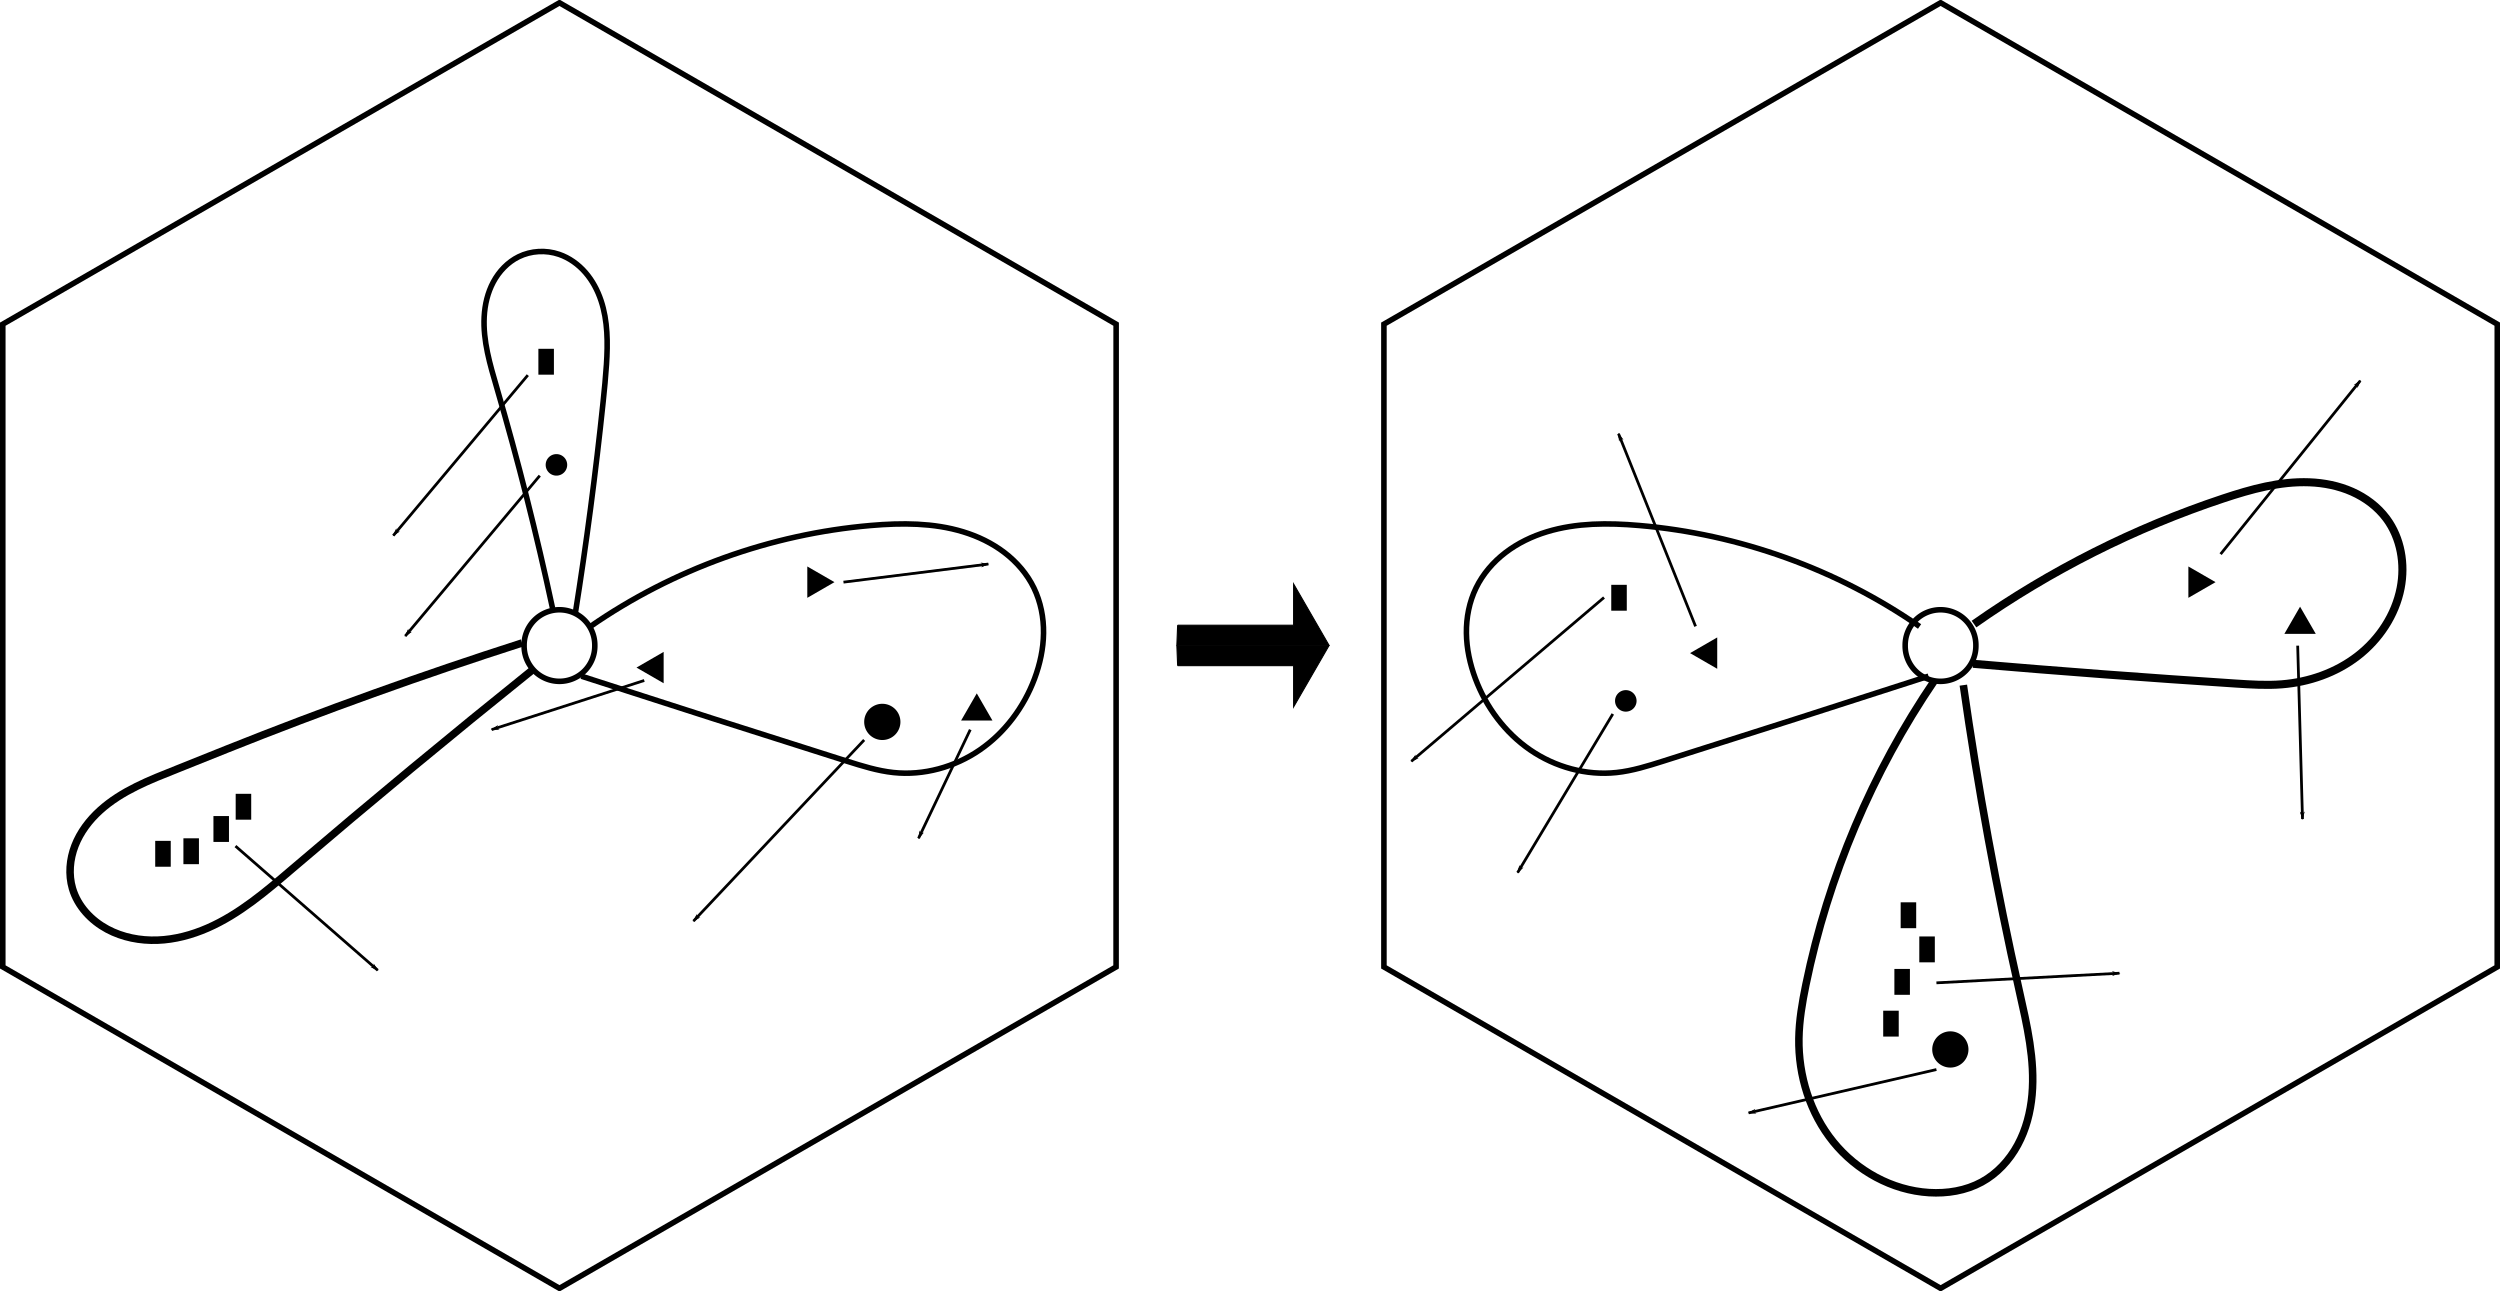 <?xml version="1.0" encoding="UTF-8" standalone="no"?>
<!-- Created with Inkscape (http://www.inkscape.org/) -->
<svg
    xmlns:inkscape="http://www.inkscape.org/namespaces/inkscape"
    xmlns:rdf="http://www.w3.org/1999/02/22-rdf-syntax-ns#"
    xmlns="http://www.w3.org/2000/svg"
    xmlns:xlink="http://www.w3.org/1999/xlink"
    xmlns:ns1="http://sozi.baierouge.fr"
    xmlns:cc="http://creativecommons.org/ns#"
    xmlns:dc="http://purl.org/dc/elements/1.1/"
    xmlns:sodipodi="http://sodipodi.sourceforge.net/DTD/sodipodi-0.dtd"
    id="svg4199"
    sodipodi:docname="3 cluster.svg"
    viewBox="0 0 449.54 232.16"
    version="1.1"
    inkscape:version="0.48.4 r9939"
  >
  <defs
      id="defs4201"
    >
    <marker
        id="Arrow1Lend"
        refY="0"
        refX="0"
        style="overflow:visible"
        orient="auto"
        inkscape:stockid="Arrow1Lend"
      >
      <path
          id="path3814"
          inkscape:connector-curvature="0"
          style="stroke:#000000;stroke-width:1pt;fill-rule:evenodd"
          transform="matrix(-.8 0 0 -.8 -10 0)"
          d="m0 0 5-5-17.5 5 17.5 5-5-5z"
      />
    </marker
    >
    <marker
        id="marker5197"
        refY="0"
        refX="0"
        style="overflow:visible"
        orient="auto"
        inkscape:stockid="Arrow1Lend"
      >
      <path
          id="path5199"
          d="m0 0 5-5-17.5 5 17.5 5-5-5z"
          style="stroke:#000000;stroke-width:1pt;fill-rule:evenodd"
          transform="matrix(-.8 0 0 -.8 -10 0)"
          inkscape:connector-curvature="0"
      />
    </marker
    >
  </defs
  >
  <sodipodi:namedview
      id="base"
      fit-margin-left="0"
      inkscape:zoom="0.90314619"
      borderopacity="1.0"
      inkscape:current-layer="layer1"
      inkscape:cx="178.2878"
      inkscape:cy="138.11544"
      inkscape:window-maximized="1"
      showgrid="false"
      fit-margin-right="0"
      inkscape:guide-bbox="true"
      showguides="true"
      bordercolor="#666666"
      inkscape:window-x="0"
      inkscape:window-y="27"
      fit-margin-bottom="0"
      inkscape:window-width="1280"
      inkscape:pageopacity="0.0"
      inkscape:pageshadow="2"
      pagecolor="#ffffff"
      inkscape:document-units="px"
      inkscape:window-height="711"
      fit-margin-top="0"
  />
  <g
      id="layer1"
      inkscape:label="Layer 1"
      inkscape:groupmode="layer"
      transform="translate(-373.69 -510.57)"
    >
    <g
        id="g6826"
      >
      <path
          id="path4113"
          transform="translate(435.25 154.38)"
          style="stroke:#000000;fill:none"
          sodipodi:type="star"
          d="m139.13 530.06-100.09 57.79-100.1-57.79l0-115.58 100.1-57.791 100.1 57.791z"
          sodipodi:r1="115.58169"
          inkscape:flatsided="true"
          sodipodi:arg1="0.52359878"
          sodipodi:arg2="1.0471976"
          inkscape:randomized="0"
          sodipodi:cy="472.26816"
          sodipodi:cx="39.03606"
          inkscape:rounded="0"
          sodipodi:r2="100.09668"
          sodipodi:sides="6"
      />
      <path
          id="path4115"
          sodipodi:rx="6.3547077"
          sodipodi:ry="6.3547077"
          style="stroke:#000000;fill:none"
          sodipodi:type="arc"
          d="m48.114 455.02a6.355 6.355 0 1 1 -12.709 0 6.355 6.355 0 1 1 12.709 0z"
          transform="translate(432.53 171.63)"
          sodipodi:cy="455.01968"
          sodipodi:cx="41.759506"
      />
      <path
          id="path4148"
          style="stroke:#000000;fill:none"
          d="m473.05 619.96c-2.859-13.342-6.206-26.58-10.03-39.678-1.217-4.168-2.496-8.425-2.265-12.761 0.115-2.168 0.62-4.334 1.645-6.248 1.026-1.913 2.592-3.564 4.537-4.527 2.242-1.109 4.932-1.25 7.297-0.437 1.83 0.629 3.453 1.8 4.722 3.262s2.191 3.205 2.805 5.04c1.228 3.67 1.228 7.632 0.981 11.495-0.143 2.236-0.366 4.465-0.598 6.693-1.335 12.792-3.014 25.548-5.035 38.249"
          sodipodi:nodetypes="cssssssc"
          inkscape:connector-curvature="0"
          inkscape:path-effect="#path-effect4150"
          inkscape:original-d="m 473.0457,619.96468 c -3.34347,-13.22599 -8.71738,-26.09926 -10.03043,-39.67797 -0.76551,-7.9163 0.54755,-16.33196 3.91769,-23.53585 1.03257,-2.20716 5.75618,-2.32423 7.29719,-0.43665 4.54219,5.56377 6.45288,12.91427 8.50787,19.79643 0.64091,2.14637 -0.31955,4.47072 -0.59811,6.69335 -1.59919,12.75991 -5.03454,38.24928 -5.03454,38.24928 l 0,0"
      />
      <path
          id="path4164"
          style="stroke:#000000;fill:none"
          d="m479.85 623.22c14.853-10.291 32.426-16.619 50.43-18.161 5.555-0.476 11.251-0.491 16.584 1.135 2.667 0.813 5.221 2.037 7.436 3.729 2.216 1.692 4.087 3.86 5.304 6.368 1.221 2.515 1.767 5.335 1.732 8.131s-0.639 5.57-1.619 8.188c-1.917 5.119-5.333 9.706-9.837 12.803-4.504 3.097-10.098 4.651-15.533 4.071-2.861-0.305-5.627-1.176-8.37-2.044-15.93-5.038-31.842-10.133-47.736-15.283"
          inkscape:transform-center-x="-48.334089"
          inkscape:transform-center-y="-0.047950056"
          inkscape:path-effect="#path-effect4168"
          inkscape:connector-curvature="0"
          sodipodi:nodetypes="cssssssc"
          inkscape:original-d="m 479.85324,623.22371 c 16.80991,-6.05366 33.29812,-16.67271 50.42976,-18.16099 9.98763,-0.86767 20.47828,2.9529 29.32426,11.23243 2.71026,2.5367 2.5752,13.08305 0.11266,16.31942 -7.25869,9.53937 -16.60414,13.02088 -25.37002,16.87384 -2.73386,1.20165 -5.59561,-1.1867 -8.37033,-2.04363 -15.92942,-4.91935 -47.73586,-15.28324 -47.73586,-15.28324 l 0,0"
      />
      <path
          id="path4170"
          style="stroke:#000000;stroke-width:1.355;fill:none"
          d="m469.34 631.11c-14.534 11.673-28.892 23.565-43.067 35.673-4.732 4.042-9.537 8.168-15.239 10.662-2.851 1.247-5.91 2.068-9.02 2.182-3.11 0.115-6.272-0.495-9.016-1.963-2.911-1.557-5.346-4.156-6.276-7.324-0.739-2.514-0.498-5.265 0.451-7.707 0.949-2.442 2.577-4.587 4.52-6.345 3.887-3.515 8.902-5.461 13.772-7.396 3.023-1.201 6.037-2.426 9.059-3.632 17.45-6.968 35.142-13.331 53.033-19.072"
          inkscape:transform-center-x="48.318398"
          sodipodi:nodetypes="cssssssc"
          inkscape:transform-center-y="28.19438"
          inkscape:connector-curvature="0"
          inkscape:path-effect="#path-effect4172"
          inkscape:original-d="m 469.34023,631.10881 c -14.3555,11.89089 -26.66793,25.67258 -43.06651,35.67272 -9.56027,5.83003 -21.38951,9.81239 -33.27483,10.88159 -3.64148,0.3276 -7.49164,-4.51834 -6.27617,-7.3235 3.58281,-8.26846 11.51992,-14.93167 18.74293,-21.44746 2.25266,-2.03212 5.98806,-2.50931 9.05881,-3.63212 17.62884,-6.44606 53.03301,-19.07202 53.03301,-19.07202 l 0,0"
      />
      <rect
          id="rect2995"
          style="fill:#000000"
          height="4.653"
          width="2.792"
          y="661.77"
          x="401.6"
      />
      <rect
          id="rect3765"
          style="fill:#000000"
          height="4.653"
          width="2.792"
          y="661.31"
          x="406.67"
      />
      <rect
          id="rect3769"
          style="fill:#000000"
          height="4.653"
          width="2.792"
          y="657.31"
          x="412.07"
      />
      <rect
          id="rect3771"
          style="fill:#000000"
          height="4.653"
          width="2.792"
          y="653.31"
          x="416.07"
      />
      <rect
          id="rect3773"
          style="fill:#000000"
          height="4.653"
          width="2.792"
          y="573.29"
          x="470.5"
      />
      <path
          id="path3775"
          sodipodi:rx="3.2568009"
          sodipodi:ry="3.2568009"
          style="fill:#000000"
          sodipodi:type="arc"
          d="m139.58 119.11a3.257 3.257 0 1 1 -6.514 0 3.257 3.257 0 1 1 6.514 0z"
          transform="translate(396.02 521.27)"
          sodipodi:cy="119.10586"
          sodipodi:cx="136.32037"
      />
      <path
          id="path3777"
          sodipodi:r2="1.6284004"
          style="fill:#000000"
          sodipodi:type="star"
          d="m159.58 112.13 4.885-2.821v5.641z"
          sodipodi:r1="3.2568009"
          inkscape:transform-center-x="0.81420022"
          transform="translate(328.56 518.48)"
          sodipodi:arg2="4.1887902"
          sodipodi:arg1="3.1415927"
          inkscape:randomized="0"
          sodipodi:cy="112.127"
          sodipodi:cx="162.84004"
          inkscape:rounded="0"
          inkscape:flatsided="true"
          sodipodi:sides="3"
      />
      <path
          id="path3779"
          style="fill:#000000"
          sodipodi:type="star"
          sodipodi:sides="3"
          inkscape:transform-center-x="-0.81419631"
          sodipodi:r1="3.2568009"
          sodipodi:r2="1.6284004"
          sodipodi:arg1="3.1415927"
          sodipodi:arg2="4.1887902"
          transform="matrix(-1 0 0 1 683.32 503.12)"
          inkscape:randomized="0"
          sodipodi:cy="112.127"
          sodipodi:cx="162.84004"
          inkscape:rounded="0"
          inkscape:flatsided="true"
          d="m159.58 112.13 4.885-2.821v5.641z"
      />
      <path
          id="path3781"
          style="fill:#000000"
          sodipodi:type="star"
          d="m159.58 112.13 4.885-2.821v5.641z"
          sodipodi:r1="3.2568009"
          inkscape:flatsided="true"
          inkscape:transform-center-y="-0.81419702"
          transform="matrix(0 1 1 0 437.2 475.67)"
          sodipodi:arg2="4.1887902"
          sodipodi:arg1="3.1415927"
          inkscape:randomized="0"
          sodipodi:cy="112.127"
          sodipodi:cx="162.84004"
          inkscape:rounded="0"
          sodipodi:r2="1.6284004"
          sodipodi:sides="3"
      />
      <path
          id="path3783"
          style="marker-end:url(#Arrow1Lend);stroke:#000000;stroke-width:.5;fill:none"
          d="m468.6 578.03-24.193 28.846"
          inkscape:connector-curvature="0"
          inkscape:path-effect="#path-effect3785"
          inkscape:original-d="m 468.60151,578.02851 -24.19338,28.84595"
      />
      <path
          id="path3787"
          style="marker-end:url(#Arrow1Lend);stroke:#000000;stroke-width:.5;fill:none"
          d="m416.03 662.71 25.589 22.332"
          inkscape:connector-curvature="0"
          inkscape:path-effect="#path-effect3789"
          inkscape:original-d="m 416.02744,662.70533 25.58915,22.33235"
      />
      <path
          id="path3791"
          style="marker-end:url(#Arrow1Lend);stroke:#000000;stroke-width:.5;fill:none"
          d="m489.54 632.93-27.45 8.84"
          inkscape:connector-curvature="0"
          inkscape:path-effect="#path-effect3793"
          inkscape:original-d="m 489.53809,632.92887 -27.45018,8.83989"
      />
      <path
          id="path3795"
          style="marker-end:url(#Arrow1Lend);stroke:#000000;stroke-width:.5;fill:none"
          d="m529.08 643.63-30.7 32.57"
          inkscape:connector-curvature="0"
          inkscape:path-effect="#path-effect3797"
          inkscape:original-d="M 529.08496,643.62979 498.37798,676.1978"
      />
      <path
          id="path3799"
          style="marker-end:url(#Arrow1Lend);stroke:#000000;stroke-width:.5;fill:none"
          d="m548.16 641.77-9.305 19.541"
          inkscape:connector-curvature="0"
          inkscape:path-effect="#path-effect3801"
          inkscape:original-d="m 548.1605,641.76876 -9.30514,19.5408"
      />
      <path
          id="path3803"
          style="marker-end:url(#Arrow1Lend);stroke:#000000;stroke-width:.5;fill:none"
          d="m525.36 615.25 26.054-3.257"
          inkscape:connector-curvature="0"
          inkscape:path-effect="#path-effect3805"
          inkscape:original-d="m 525.3629,615.24909 26.05441,-3.2568"
      />
      <path
          id="path5393"
          sodipodi:rx="3.2568009"
          sodipodi:ry="3.2568009"
          style="fill:#000000"
          sodipodi:type="arc"
          d="m139.58 119.11a3.257 3.257 0 1 1 -6.514 0 3.257 3.257 0 1 1 6.514 0z"
          transform="matrix(.594 0 0 .594 392.77 523.41)"
          sodipodi:cy="119.10586"
          sodipodi:cx="136.32037"
      />
      <path
          id="path5395"
          style="marker-end:url(#Arrow1Lend);stroke:#000000;stroke-width:.5;fill:none"
          d="m470.75 596.1-24.193 28.846"
          inkscape:path-effect="#path-effect5397"
          inkscape:connector-curvature="0"
          inkscape:original-d="m 470.74516,596.09641 -24.19338,28.84595"
      />
    </g
    >
    <g
        id="g6802"
      >
      <path
          id="path4113-4"
          transform="translate(683.6 154.38)"
          style="stroke:#000000;fill:none"
          sodipodi:type="star"
          d="m139.13 530.06-100.09 57.79-100.1-57.79l0-115.58 100.1-57.791 100.1 57.791z"
          sodipodi:r1="115.58169"
          inkscape:flatsided="true"
          sodipodi:arg1="0.52359878"
          sodipodi:arg2="1.0471976"
          inkscape:randomized="0"
          sodipodi:cy="472.26816"
          sodipodi:cx="39.03606"
          inkscape:rounded="0"
          sodipodi:r2="100.09668"
          sodipodi:sides="6"
      />
      <path
          id="path4115-6"
          sodipodi:rx="6.3547077"
          sodipodi:ry="6.3547077"
          style="stroke:#000000;fill:none"
          sodipodi:type="arc"
          d="m48.114 455.02a6.355 6.355 0 1 1 -12.709 0 6.355 6.355 0 1 1 12.709 0z"
          transform="translate(680.87 171.63)"
          sodipodi:cy="455.01968"
          sodipodi:cx="41.759506"
      />
      <path
          id="path4148-8"
          style="stroke:#000000;stroke-width:1.451;fill:none"
          d="m728.65 622.79c13.732-9.657 28.883-17.293 44.814-22.585 5.01-1.664 10.202-3.112 15.477-2.911 2.638 0.1 5.274 0.622 7.687 1.692 2.413 1.071 4.596 2.703 6.173 4.82 2.618 3.515 3.4 8.21 2.561 12.512-0.943 4.834-3.836 9.203-7.731 12.216-3.895 3.013-8.741 4.701-13.65 5.088-2.728 0.215-5.469 0.042-8.199-0.135-15.78-1.025-31.549-2.212-47.305-3.558"
          inkscape:transform-center-x="-40.685994"
          inkscape:transform-center-y="-5.3493013"
          inkscape:path-effect="#path-effect4150-9"
          inkscape:connector-curvature="0"
          inkscape:original-d="m 728.65444,622.79188 c 14.93809,-7.52829 28.88614,-18.50718 44.81428,-22.58489 9.286,-2.37731 19.75611,4.42885 29.33698,3.60166 42.36683,-3.65788 41.50295,18.86199 2.56098,12.51224 -8.84383,-1.44206 -13.69606,12.84308 -21.38114,17.30345 -2.39678,1.39108 -5.45413,0.0473 -8.19908,-0.13533 -15.7585,-1.04861 -47.30507,-3.5581 -47.30507,-3.5581 l 0,0"
          sodipodi:nodetypes="cssssssc"
      />
      <path
          id="path4164-0"
          style="stroke:#000000;fill:none"
          d="m718.86 623.22c-14.853-10.291-32.426-16.619-50.43-18.161-5.555-0.476-11.251-0.491-16.584 1.135-2.667 0.813-5.221 2.037-7.436 3.729-2.216 1.692-4.087 3.86-5.304 6.368-1.221 2.515-1.767 5.335-1.732 8.131s0.639 5.57 1.619 8.188c1.917 5.119 5.333 9.706 9.837 12.803 4.504 3.097 10.098 4.651 15.533 4.071 2.861-0.305 5.627-1.176 8.37-2.044 15.93-5.038 31.842-10.133 47.736-15.283"
          inkscape:transform-center-x="48.334084"
          inkscape:transform-center-y="-0.047950056"
          inkscape:path-effect="#path-effect4168-1"
          inkscape:connector-curvature="0"
          sodipodi:nodetypes="cssssssc"
          inkscape:original-d="m 718.86268,623.22371 c -16.80991,-6.05366 -33.29812,-16.67271 -50.42976,-18.16099 -9.98763,-0.86767 -20.47828,2.9529 -29.32426,11.23243 -2.71026,2.5367 -2.5752,13.08305 -0.11266,16.31942 7.25869,9.53937 16.60414,13.02088 25.37002,16.87384 2.73386,1.20165 5.59561,-1.1867 8.37033,-2.04363 15.92942,-4.91935 47.73586,-15.28324 47.73586,-15.28324 l 0,0"
      />
      <path
          id="path4170-7"
          style="stroke:#000000;stroke-width:1.355;fill:none"
          d="m726.73 633.77c2.624 18.46 5.983 36.816 10.067 55.008 1.378 6.14 2.848 12.389 2.288 18.656-0.28 3.134-1.08 6.245-2.579 9.011s-3.719 5.176-6.483 6.68c-2.861 1.557-6.206 2.095-9.457 1.895-6.661-0.409-12.994-3.909-17.199-9.092-4.205-5.183-6.312-11.937-6.207-18.61 0.051-3.258 0.605-6.487 1.26-9.678 4.008-19.528 11.925-38.245 23.146-54.721"
          inkscape:transform-center-x="0.006770406"
          sodipodi:nodetypes="cssssssc"
          inkscape:transform-center-y="54.381988"
          inkscape:connector-curvature="0"
          inkscape:path-effect="#path-effect4172-2"
          inkscape:original-d="m 726.73253,633.76869 c 3.35553,18.33614 9.35929,35.8143 10.06662,55.00846 0.41239,11.19008 -1.89627,23.4563 -6.77368,34.34735 -1.49435,3.33686 -7.60395,4.32667 -9.45689,1.89503 -5.46168,-7.16757 -13.94242,-25.45112 -23.40621,-27.70149 -19.72717,-4.69088 0.73823,-6.45047 1.25986,-9.67818 2.99454,-18.52998 23.14606,-54.72148 23.14606,-54.72148 l 0,0"
      />
      <rect
          id="rect2995-5"
          style="fill:#000000"
          height="4.653"
          width="2.792"
          y="692.31"
          x="712.32"
      />
      <rect
          id="rect3765-2"
          style="fill:#000000"
          height="4.653"
          width="2.792"
          y="684.8"
          x="714.33"
      />
      <rect
          id="rect3769-5"
          style="fill:#000000"
          height="4.653"
          width="2.792"
          y="678.96"
          x="718.81"
      />
      <rect
          id="rect3771-7"
          style="fill:#000000"
          height="4.653"
          width="2.792"
          y="672.82"
          x="715.46"
      />
      <rect
          id="rect3773-3"
          style="fill:#000000"
          height="4.653"
          width="2.792"
          y="615.73"
          x="663.42"
      />
      <path
          id="path3775-5"
          sodipodi:rx="3.2568009"
          sodipodi:ry="3.2568009"
          style="fill:#000000"
          sodipodi:type="arc"
          d="m139.58 119.11a3.257 3.257 0 1 1 -6.514 0 3.257 3.257 0 1 1 6.514 0z"
          transform="translate(588.07 580.17)"
          sodipodi:cy="119.10586"
          sodipodi:cx="136.32037"
      />
      <path
          id="path3777-2"
          sodipodi:r2="1.6284004"
          style="fill:#000000"
          sodipodi:type="star"
          d="m159.58 112.13 4.885-2.821v5.641z"
          sodipodi:r1="3.2568009"
          inkscape:transform-center-x="0.81420022"
          transform="translate(518.01 515.88)"
          sodipodi:arg2="4.1887902"
          sodipodi:arg1="3.1415927"
          inkscape:randomized="0"
          sodipodi:cy="112.127"
          sodipodi:cx="162.84004"
          inkscape:rounded="0"
          inkscape:flatsided="true"
          sodipodi:sides="3"
      />
      <path
          id="path3779-5"
          style="fill:#000000"
          sodipodi:type="star"
          sodipodi:sides="3"
          inkscape:transform-center-x="-0.81419631"
          sodipodi:r1="3.2568009"
          sodipodi:r2="1.6284004"
          sodipodi:arg1="3.1415927"
          sodipodi:arg2="4.1887902"
          transform="matrix(-1 0 0 1 931.66 503.12)"
          inkscape:randomized="0"
          sodipodi:cy="112.127"
          sodipodi:cx="162.84004"
          inkscape:rounded="0"
          inkscape:flatsided="true"
          d="m159.58 112.13 4.885-2.821v5.641z"
      />
      <path
          id="path3781-6"
          style="fill:#000000"
          sodipodi:type="star"
          d="m159.58 112.13 4.885-2.821v5.641z"
          sodipodi:r1="3.2568009"
          inkscape:flatsided="true"
          inkscape:transform-center-y="-0.81419702"
          transform="matrix(0 1 1 0 675.15 460.08)"
          sodipodi:arg2="4.1887902"
          sodipodi:arg1="3.1415927"
          inkscape:randomized="0"
          sodipodi:cy="112.127"
          sodipodi:cx="162.84004"
          inkscape:rounded="0"
          sodipodi:r2="1.6284004"
          sodipodi:sides="3"
      />
      <path
          id="path5399"
          sodipodi:rx="3.2568009"
          sodipodi:ry="3.2568009"
          style="fill:#000000"
          sodipodi:type="arc"
          d="m139.58 119.11a3.257 3.257 0 1 1 -6.514 0 3.257 3.257 0 1 1 6.514 0z"
          transform="matrix(.594 0 0 .594 585.06 565.85)"
          sodipodi:cy="119.10586"
          sodipodi:cx="136.32037"
      />
      <path
          id="path5401"
          style="marker-end:url(#marker5197);stroke:#000000;stroke-width:.5;fill:none"
          d="m304.89 112.63-13.86-34.644"
          inkscape:path-effect="#path-effect5403"
          transform="translate(373.69 510.57)"
          inkscape:original-d="M 304.89007,112.63261 291.03143,77.986009"
          inkscape:connector-curvature="0"
      />
      <path
          id="path5405"
          style="marker-end:url(#marker5197);stroke:#000000;stroke-width:.5;fill:none"
          d="m288.43 107.44-34.647 29.45"
          inkscape:path-effect="#path-effect5407"
          transform="translate(373.69 510.57)"
          inkscape:original-d="m 288.43294,107.43562 -34.6466,29.44961"
          inkscape:connector-curvature="0"
      />
      <path
          id="path5409"
          style="marker-end:url(#marker5197);stroke:#000000;stroke-width:.5;fill:none"
          d="m663.7 638.95-17.12 28.533"
          inkscape:connector-curvature="0"
          inkscape:path-effect="#path-effect5411"
          inkscape:original-d="m 663.69545,638.94864 -17.1201,28.53349"
      />
      <path
          id="path5413"
          style="marker-end:url(#marker5197);stroke:#000000;stroke-width:.5;fill:none"
          d="m348.2 176.73 32.914-1.732"
          inkscape:path-effect="#path-effect5415"
          transform="translate(373.69 510.57)"
          inkscape:original-d="m 348.19832,176.72882 32.91427,-1.73233"
          inkscape:connector-curvature="0"
      />
      <path
          id="path5417"
          style="marker-end:url(#marker5197);stroke:#000000;stroke-width:.5;fill:none"
          d="m348.2 192.32-33.78 7.795"
          inkscape:path-effect="#path-effect5419"
          transform="translate(373.69 510.57)"
          inkscape:original-d="m 348.19832,192.31979 -33.78043,7.79548"
          inkscape:connector-curvature="0"
      />
      <path
          id="path5421"
          style="marker-end:url(#marker5197);stroke:#000000;stroke-width:.5;fill:none"
          d="m413.16 116.1 0.866 31.182"
          inkscape:path-effect="#path-effect5423"
          transform="translate(373.69 510.57)"
          inkscape:original-d="m 413.1607,116.09727 0.86616,31.18194"
          inkscape:connector-curvature="0"
      />
      <path
          id="path5425"
          style="marker-end:url(#marker5197);stroke:#000000;stroke-width:.5;fill:none"
          d="m399.3 99.64 25.12-31.182"
          inkscape:path-effect="#path-effect5427"
          transform="translate(373.69 510.57)"
          inkscape:original-d="M 399.30206,99.640133 424.42084,68.458194"
          inkscape:connector-curvature="0"
      />
    </g
    >
    <g
        id="g5938"
        transform="matrix(.198 0 0 .198 391.86 481.02)"
      >
      <path
          id="path5930"
          style="stroke:#000000;stroke-width:1px;fill:#000000"
          d="m868.31 285.33h105.32v-37.447l32.086 55.575h-138.11l0.7-18.127"
          inkscape:path-effect="#path-effect5932"
          transform="translate(109.42 431.73)"
          inkscape:original-d="m 868.31049,285.33204 105.32068,0 0,-37.44735 32.08603,55.57466 -138.10713,0 z"
          inkscape:connector-curvature="0"
      />
      <path
          id="path5934"
          style="stroke:#000000;stroke-width:1px;fill:#000000"
          d="m977.73 753.74h105.32v37.447l32.086-55.575h-138.11l0.7 18.127"
          inkscape:path-effect="#path-effect5936"
          inkscape:connector-curvature="0"
          inkscape:original-d="m 977.72969,753.74116 105.32071,0 0,37.44735 32.086,-55.57466 -138.10713,0 z"
      />
    </g
    >
  </g
  >
</svg
>
